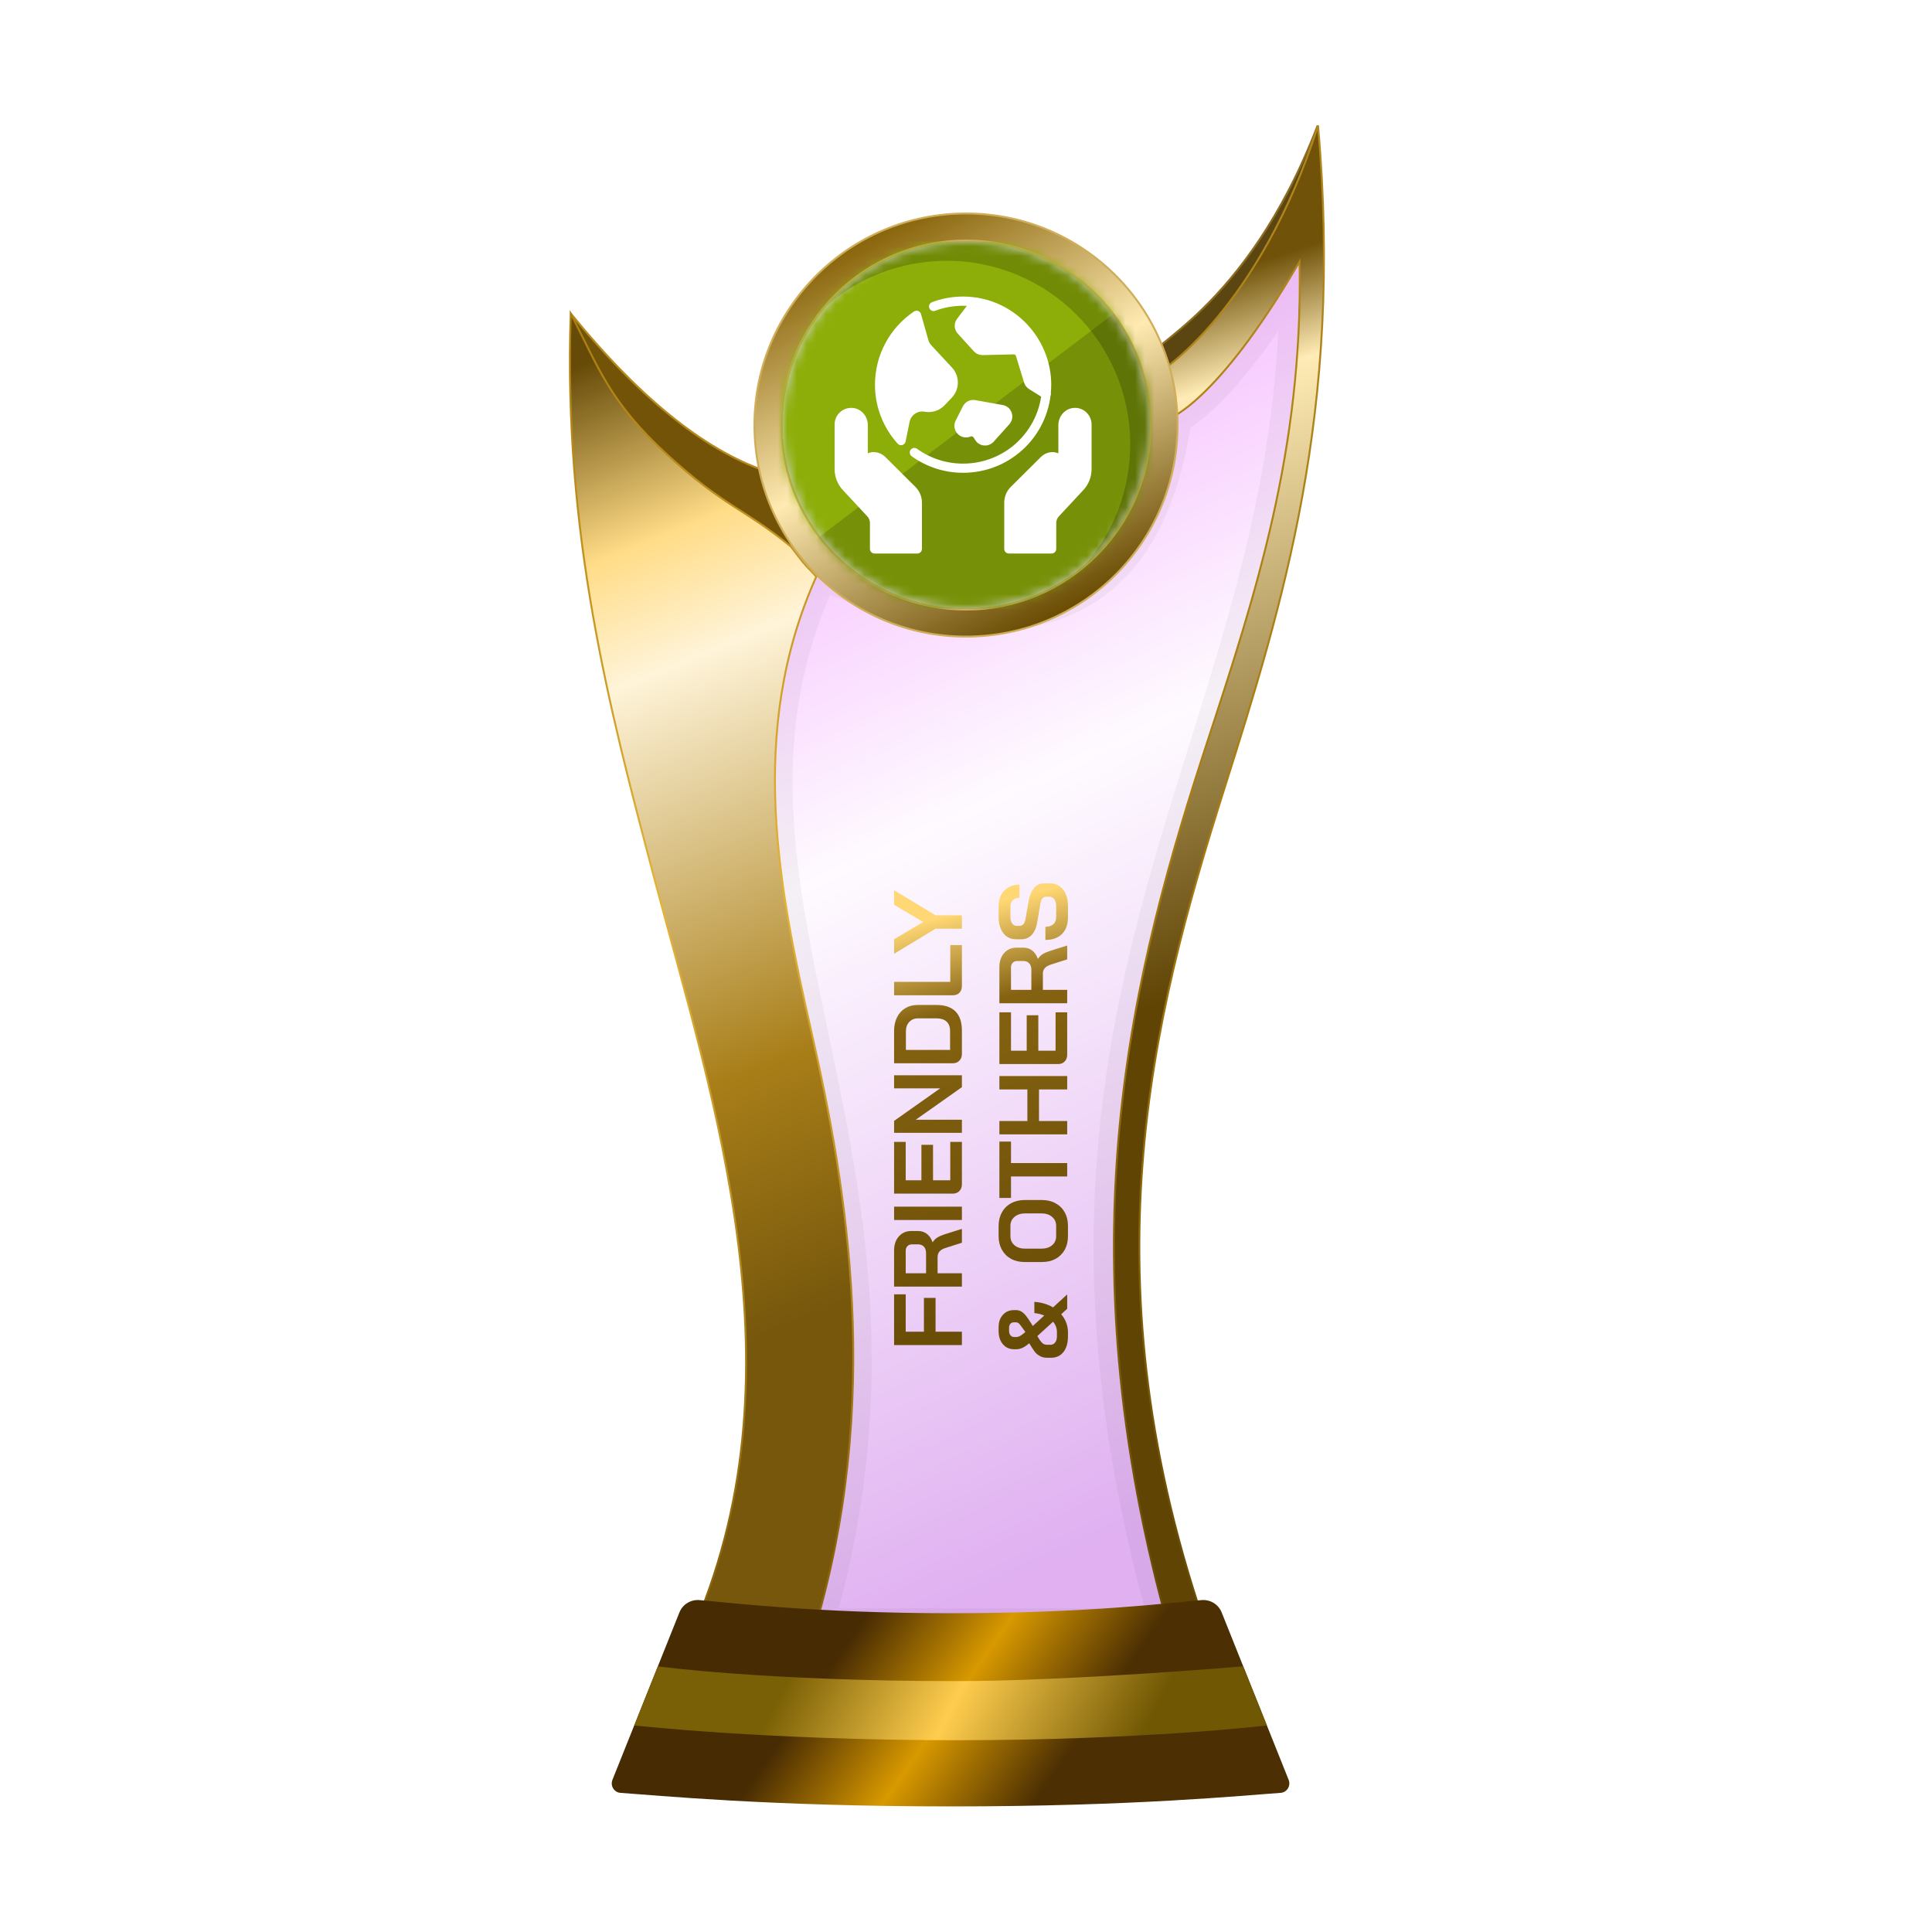 <?xml version="1.0" encoding="UTF-8"?>
<svg width="200px" height="200px" viewBox="0 0 200 200" version="1.1" xmlns="http://www.w3.org/2000/svg" xmlns:xlink="http://www.w3.org/1999/xlink">
    <title>others_gold</title>
    <defs>
        <linearGradient x1="39.044%" y1="6.772%" x2="58.233%" y2="95.397%" id="linearGradient-1">
            <stop stop-color="#EE86FF" offset="0%"></stop>
            <stop stop-color="#FEF7FF" offset="37.799%"></stop>
            <stop stop-color="#CB7CE7" offset="100%"></stop>
        </linearGradient>
        <filter x="-9.2%" y="-7.0%" width="118.4%" height="110.5%" filterUnits="objectBoundingBox" id="filter-2">
            <feGaussianBlur stdDeviation="1" in="SourceGraphic"></feGaussianBlur>
        </filter>
        <linearGradient x1="50%" y1="9.706%" x2="53.008%" y2="57.196%" id="linearGradient-3">
            <stop stop-color="#705209" offset="0%"></stop>
            <stop stop-color="#FFEBB5" offset="15.683%"></stop>
            <stop stop-color="#5F4404" offset="100%"></stop>
        </linearGradient>
        <linearGradient x1="50.955%" y1="-0.323%" x2="51.506%" y2="94.957%" id="linearGradient-4">
            <stop stop-color="#B1871D" offset="0%"></stop>
            <stop stop-color="#A97D10" offset="47.712%"></stop>
            <stop stop-color="#6C4E04" offset="100%"></stop>
        </linearGradient>
        <linearGradient x1="48.684%" y1="0.016%" x2="56.281%" y2="77.617%" id="linearGradient-5">
            <stop stop-color="#664B08" offset="0%"></stop>
            <stop stop-color="#FFDC87" offset="19.473%"></stop>
            <stop stop-color="#FFF4D9" offset="32.378%"></stop>
            <stop stop-color="#A87E18" offset="74.156%"></stop>
            <stop stop-color="#76570C" offset="100%"></stop>
        </linearGradient>
        <linearGradient x1="52.298%" y1="-0.283%" x2="54.68%" y2="93.621%" id="linearGradient-6">
            <stop stop-color="#AA7E0F" offset="0%"></stop>
            <stop stop-color="#E4B337" offset="47.712%"></stop>
            <stop stop-color="#8C660B" offset="100%"></stop>
        </linearGradient>
        <linearGradient x1="29.723%" y1="45.927%" x2="71.412%" y2="54.64%" id="linearGradient-7">
            <stop stop-color="#472B03" offset="0%"></stop>
            <stop stop-color="#D89900" offset="49.166%"></stop>
            <stop stop-color="#4C2F03" offset="100%"></stop>
        </linearGradient>
        <linearGradient x1="22.357%" y1="48.161%" x2="82.774%" y2="51.797%" id="linearGradient-8">
            <stop stop-color="#795F05" offset="0%"></stop>
            <stop stop-color="#FFCD4E" offset="46.571%"></stop>
            <stop stop-color="#705703" offset="100%"></stop>
        </linearGradient>
        <linearGradient x1="15.322%" y1="11.29%" x2="60.493%" y2="100.18%" id="linearGradient-9">
            <stop stop-color="#88640A" offset="0%"></stop>
            <stop stop-color="#FFEAB2" offset="47.712%"></stop>
            <stop stop-color="#6B4D04" offset="100%"></stop>
        </linearGradient>
        <linearGradient x1="0%" y1="52.464%" x2="94.547%" y2="43.284%" id="linearGradient-10">
            <stop stop-color="#684C05" offset="0%"></stop>
            <stop stop-color="#846211" offset="78.543%"></stop>
            <stop stop-color="#FFD774" offset="100%"></stop>
        </linearGradient>
        <circle id="path-11" cx="19" cy="19" r="19"></circle>
    </defs>
    <g id="others_gold" stroke="none" stroke-width="1" fill="none" fill-rule="evenodd">
        <g id="euro_qualify_gold_shield" transform="translate(59, 13)">
            <g id="cup" transform="translate(-0, 0)">
                <path d="M25.9,46 C10,79.5 39.5,107 25.182,155.5 L62.144,155.5 C43.037,88.637 76.262,63.456 75.431,14.451 C66.71,28.571 62.4,30 62.4,30 C59.078,53.672 42.512,53.06 25.9,46 Z" id="glass" fill="url(#linearGradient-1)" fill-rule="nonzero" opacity="0.6"></path>
                <path d="M25.9,46 C10,79.5 39.5,107 25.182,155.5 L62.144,155.5 C43.037,88.637 76.262,63.456 75.431,14.451 C66.71,28.571 62.4,30 62.4,30 C59.078,53.672 42.512,53.06 25.9,46 Z" id="glass-shadow" stroke="#000000" stroke-width="4" opacity="0.2" fill-rule="nonzero" filter="url(#filter-2)"></path>
                <path d="M77.4,0 C69.9,19.5 58.9,23 60.4,24 L61.4,26.5 C69.9,24 77.4,10 77.4,0 Z" id="Path" stroke="#8B6D22" stroke-width="0.2" fill="#5B4612" fill-rule="nonzero"></path>
                <path d="M75.531,14.449 L75.525,14.093 L75.345,14.4 C71.083,21.669 67.706,25.673 65.398,27.859 C64.244,28.951 63.358,29.589 62.763,29.953 C62.465,30.135 62.24,30.248 62.091,30.316 C62.045,30.337 62.007,30.353 61.975,30.366 L61.012,25.547 C61.029,25.536 61.05,25.522 61.075,25.505 C61.155,25.452 61.271,25.372 61.422,25.264 C61.723,25.046 62.159,24.715 62.701,24.256 C63.784,23.338 65.292,21.913 66.989,19.877 C70.329,15.871 74.404,9.504 77.441,0.005 C80.081,29.62 73.719,49.746 67.747,68.635 C60.167,92.611 53.219,119.579 66.142,156.4 L62.219,156.4 C50.618,115.733 58.388,86.997 66.053,63.575 C70.975,48.533 75.856,33.617 75.531,14.449 Z" id="Path" stroke="url(#linearGradient-4)" stroke-width="0.2" fill="url(#linearGradient-3)" fill-rule="nonzero"></path>
                <path d="M0.12,19.5 C7.453,28.5 14.413,34 21,36 L24,45 C8.413,35.333 0.453,26.833 0.12,19.5 Z" id="Path-2" stroke="#B68A1C" stroke-width="0.2" fill="#725307"></path>
                <path d="M12.448,156.4 C24.523,129.475 14.934,101.369 8.615,77.48 C4.139,60.556 -0.705,42.242 0.085,19.478 C2.915,24.898 4,28.5 10,34 C16,39.5 17.965,39.575 22.86,43.571 C23.46,44.321 23.976,45.069 24.5,45.631 C24.763,45.913 25,46.147 25.16,46.312 C25.213,46.367 25.327,46.496 25.5,46.7 C18.264,62.841 21.677,79.21 25.037,94.011 C28.6,109.705 32.549,132.09 25.108,156.4 L12.448,156.4 Z" id="Path" stroke="url(#linearGradient-6)" stroke-width="0.2" fill="url(#linearGradient-5)" fill-rule="nonzero"></path>
                <path d="M11.335,153.913 C11.669,153.078 12.513,152.565 13.409,152.641 C16.674,152.916 25.364,154 39.5,154 C53.636,154 62.126,152.916 65.391,152.641 C66.287,152.565 67.131,153.078 67.465,153.913 L74.398,171.244 C74.647,171.869 74.227,172.553 73.557,172.598 C69.827,172.849 58.454,174 39.5,174 C20.546,174 8.973,172.849 5.243,172.598 C4.573,172.553 4.153,171.869 4.402,171.244 L11.335,153.913 Z" id="Path" fill="url(#linearGradient-7)" fill-rule="nonzero"></path>
                <path d="M9.1,159.5 C9.1,159.5 20.307,161.029 39.902,161.029 C51.809,161.029 69.7,159.5 69.7,159.5 L72.15,165.617 C72.15,165.617 59.498,167.146 39.902,167.146 C20.307,167.146 6.66,165.617 6.66,165.617 L9.1,159.5 Z" id="Path" fill="url(#linearGradient-8)" fill-rule="nonzero"></path>
                <circle id="Oval" fill="#8B7234" cx="41" cy="31" r="21"></circle>
                <path d="M41,9.1 C47.048,9.1 52.523,11.551 56.486,15.514 C60.449,19.477 62.9,24.952 62.9,31 C62.9,37.048 60.449,42.523 56.486,46.486 C52.523,50.449 47.048,52.9 41,52.9 C34.952,52.9 29.477,50.449 25.514,46.486 C21.551,42.523 19.1,37.048 19.1,31 C19.1,24.952 21.551,19.477 25.514,15.514 C29.477,11.551 34.952,9.1 41,9.1 Z M41,11.9 C35.726,11.9 30.951,14.038 27.494,17.494 C24.038,20.951 21.9,25.726 21.9,31 C21.9,36.274 24.038,41.049 27.494,44.506 C30.951,47.962 35.726,50.1 41,50.1 C46.274,50.1 51.049,47.962 54.506,44.506 C57.962,41.049 60.1,36.274 60.1,31 C60.1,25.726 57.962,20.951 54.506,17.494 C51.049,14.038 46.274,11.9 41,11.9 Z" id="Shape" stroke="#CFAD59" stroke-width="0.2" fill="url(#linearGradient-9)"></path>
            </g>
        </g>
        <path d="M122.602,125 C121.867,125 121.292,124.796 120.877,124.388 C120.463,123.974 120.255,123.399 120.255,122.663 L121.619,122.663 C121.619,123.011 121.706,123.285 121.88,123.486 C122.061,123.68 122.308,123.777 122.622,123.777 L123.735,123.777 C124.029,123.777 124.267,123.716 124.447,123.596 C124.634,123.469 124.728,123.302 124.728,123.095 L124.728,122.754 C124.728,122.426 124.487,122.222 124.006,122.142 L122.161,121.831 C121.559,121.731 121.101,121.54 120.787,121.26 C120.479,120.972 120.326,120.608 120.326,120.166 L120.326,119.605 C120.326,119.251 120.419,118.94 120.606,118.672 C120.8,118.398 121.071,118.188 121.419,118.041 C121.773,117.893 122.181,117.82 122.642,117.82 L123.775,117.82 C124.21,117.82 124.594,117.91 124.928,118.091 C125.263,118.271 125.52,118.525 125.701,118.853 C125.888,119.174 125.981,119.548 125.981,119.976 L124.618,119.976 C124.618,119.695 124.541,119.471 124.387,119.304 C124.233,119.13 124.029,119.043 123.775,119.043 L122.642,119.043 C122.361,119.043 122.134,119.103 121.96,119.224 C121.793,119.344 121.71,119.505 121.71,119.705 L121.71,119.976 C121.71,120.31 121.94,120.517 122.401,120.598 L124.237,120.919 C124.845,121.026 125.31,121.216 125.63,121.49 C125.951,121.758 126.112,122.105 126.112,122.533 L126.112,123.195 C126.112,123.549 126.012,123.863 125.811,124.138 C125.617,124.412 125.343,124.626 124.989,124.779 C124.634,124.926 124.223,125 123.755,125 L122.602,125 Z M113.701,117.9 L117.431,117.9 C118.04,117.9 118.528,118.064 118.895,118.391 C119.27,118.719 119.457,119.15 119.457,119.685 L119.457,120.387 C119.457,120.735 119.357,121.039 119.156,121.3 C118.962,121.554 118.678,121.748 118.304,121.881 L118.304,121.901 C118.518,122.042 118.678,122.202 118.785,122.383 C118.899,122.563 119.009,122.814 119.116,123.135 L119.678,124.92 L118.244,124.92 L117.712,123.255 C117.625,122.968 117.505,122.754 117.351,122.613 C117.197,122.473 117.007,122.403 116.78,122.403 L115.085,122.403 L115.085,124.92 L113.701,124.92 L113.701,117.9 Z M117.171,121.209 C117.451,121.209 117.672,121.136 117.833,120.989 C117.993,120.835 118.073,120.638 118.073,120.397 L118.073,119.745 C118.073,119.551 118.013,119.398 117.893,119.284 C117.772,119.164 117.612,119.103 117.411,119.103 L115.085,119.103 L115.085,121.209 L117.171,121.209 Z M108.376,124.92 C108.089,124.92 107.855,124.833 107.674,124.659 C107.494,124.485 107.404,124.258 107.404,123.977 L107.404,117.9 L112.759,117.9 L112.759,119.103 L108.788,119.103 L108.788,120.728 L112.458,120.728 L112.458,121.931 L108.788,121.931 L108.788,123.716 L112.759,123.716 L112.759,124.92 L108.376,124.92 Z M100.126,117.9 L101.51,117.9 L101.51,120.798 L104.779,120.798 L104.779,117.9 L106.163,117.9 L106.163,124.92 L104.779,124.92 L104.779,122.002 L101.51,122.002 L101.51,124.92 L100.126,124.92 L100.126,117.9 Z M95.771,119.103 L93.544,119.103 L93.544,117.9 L99.381,117.9 L99.381,119.103 L97.154,119.103 L97.154,124.92 L95.771,124.92 L95.771,119.103 Z M89.589,125 C89.061,125 88.593,124.89 88.185,124.669 C87.784,124.442 87.47,124.128 87.243,123.726 C87.022,123.319 86.912,122.847 86.912,122.312 L86.912,120.507 C86.912,119.973 87.022,119.505 87.243,119.103 C87.47,118.696 87.784,118.381 88.185,118.161 C88.593,117.934 89.061,117.82 89.589,117.82 L90.652,117.82 C91.18,117.82 91.645,117.934 92.046,118.161 C92.454,118.381 92.768,118.696 92.989,119.103 C93.216,119.505 93.33,119.973 93.33,120.507 L93.33,122.312 C93.33,122.847 93.216,123.319 92.989,123.726 C92.768,124.128 92.454,124.442 92.046,124.669 C91.645,124.89 91.18,125 90.652,125 L89.589,125 Z M90.652,123.777 C91.04,123.777 91.351,123.636 91.585,123.355 C91.826,123.075 91.946,122.707 91.946,122.252 L91.946,120.568 C91.946,120.113 91.826,119.745 91.585,119.465 C91.351,119.184 91.04,119.043 90.652,119.043 L89.589,119.043 C89.202,119.043 88.887,119.184 88.647,119.465 C88.413,119.745 88.296,120.113 88.296,120.568 L88.296,122.252 C88.296,122.707 88.413,123.075 88.647,123.355 C88.887,123.636 89.202,123.777 89.589,123.777 L90.652,123.777 Z M82.074,124.92 L81.503,124.298 C81.242,124.525 80.951,124.699 80.63,124.82 C80.316,124.94 79.985,125 79.637,125 L79.236,125 C78.534,125 77.986,124.843 77.592,124.529 C77.197,124.214 77,123.78 77,123.225 L77,122.864 C77,122.55 77.064,122.286 77.191,122.072 C77.318,121.851 77.471,121.674 77.652,121.54 C77.832,121.407 78.116,121.223 78.504,120.989 L78.404,120.868 C78.056,120.454 77.882,120.049 77.882,119.655 L77.882,119.434 C77.882,118.946 78.056,118.555 78.404,118.261 C78.752,117.967 79.21,117.82 79.778,117.82 L80.159,117.82 C80.694,117.82 81.122,117.967 81.442,118.261 C81.77,118.549 81.934,118.93 81.934,119.404 L81.934,119.605 C81.934,119.812 81.887,119.999 81.793,120.166 C81.7,120.327 81.549,120.491 81.342,120.658 C81.142,120.818 80.851,121.015 80.47,121.249 L80.289,121.36 L81.372,122.543 C81.513,122.216 81.596,121.875 81.623,121.52 L82.786,121.52 C82.746,122.222 82.556,122.867 82.215,123.456 L83.558,124.92 L82.074,124.92 Z M79.146,119.655 C79.146,119.862 79.256,120.096 79.477,120.357 L79.667,120.588 L79.828,120.477 C80.189,120.223 80.42,120.049 80.52,119.956 C80.62,119.862 80.67,119.745 80.67,119.605 L80.67,119.404 C80.67,119.251 80.62,119.13 80.52,119.043 C80.42,118.95 80.286,118.903 80.119,118.903 L79.768,118.903 C79.587,118.903 79.437,118.953 79.316,119.053 C79.203,119.154 79.146,119.287 79.146,119.454 L79.146,119.655 Z M79.657,123.857 C80.065,123.857 80.423,123.723 80.73,123.456 L79.246,121.831 C78.885,122.038 78.645,122.209 78.524,122.343 C78.404,122.47 78.344,122.637 78.344,122.844 L78.344,123.185 C78.344,123.385 78.424,123.549 78.584,123.676 C78.745,123.797 78.955,123.857 79.216,123.857 L79.657,123.857 Z M120.325,107 L122.11,110.018 L123.895,107 L125.399,107 L122.802,111.292 L122.802,114.02 L121.418,114.02 L121.418,111.292 L118.821,107 L120.325,107 Z M115.912,107 L115.912,112.816 L119.723,112.816 L119.723,114.02 L115.501,114.02 C115.207,114.02 114.969,113.936 114.789,113.769 C114.615,113.595 114.528,113.368 114.528,113.087 L114.528,107 L115.912,107 Z M108.459,114.02 C108.171,114.02 107.937,113.933 107.757,113.759 C107.576,113.585 107.486,113.358 107.486,113.077 L107.486,107 L110.835,107 C111.37,107 111.838,107.1 112.239,107.301 C112.647,107.501 112.961,107.786 113.182,108.153 C113.409,108.521 113.523,108.945 113.523,109.427 L113.523,111.392 C113.523,112.255 113.299,112.91 112.851,113.358 C112.403,113.799 111.745,114.02 110.876,114.02 L108.459,114.02 Z M110.835,112.796 C111.263,112.796 111.587,112.673 111.808,112.425 C112.029,112.178 112.139,111.813 112.139,111.332 L112.139,109.487 C112.139,109.106 112.015,108.802 111.768,108.574 C111.521,108.34 111.196,108.223 110.795,108.223 L108.87,108.223 L108.87,112.796 L110.835,112.796 Z M100.289,107 L101.522,107 L104.892,111.773 L104.892,107 L106.246,107 L106.246,114.02 L105.012,114.02 L101.643,109.246 L101.643,114.02 L100.289,114.02 L100.289,107 Z M94.964,114.02 C94.677,114.02 94.443,113.933 94.262,113.759 C94.082,113.585 93.991,113.358 93.991,113.077 L93.991,107 L99.346,107 L99.346,108.203 L95.375,108.203 L95.375,109.828 L99.046,109.828 L99.046,111.031 L95.375,111.031 L95.375,112.816 L99.346,112.816 L99.346,114.02 L94.964,114.02 Z M91.261,107 L92.645,107 L92.645,114.02 L91.261,114.02 L91.261,107 Z M84.366,107 L88.097,107 C88.705,107 89.193,107.164 89.561,107.491 C89.935,107.819 90.122,108.25 90.122,108.785 L90.122,109.487 C90.122,109.835 90.022,110.139 89.822,110.4 C89.628,110.654 89.344,110.847 88.969,110.981 L88.969,111.001 C89.183,111.142 89.344,111.302 89.451,111.483 C89.564,111.663 89.675,111.914 89.782,112.235 L90.343,114.02 L88.909,114.02 L88.378,112.355 C88.291,112.068 88.17,111.854 88.017,111.713 C87.863,111.573 87.672,111.503 87.445,111.503 L85.75,111.503 L85.75,114.02 L84.366,114.02 L84.366,107 Z M87.836,110.309 C88.117,110.309 88.337,110.236 88.498,110.089 C88.658,109.935 88.739,109.738 88.739,109.497 L88.739,108.845 C88.739,108.651 88.678,108.498 88.558,108.384 C88.438,108.264 88.277,108.203 88.077,108.203 L85.75,108.203 L85.75,110.309 L87.836,110.309 Z M78.314,107 L83.569,107 L83.569,108.203 L79.698,108.203 L79.698,110.089 L83.198,110.089 L83.198,111.292 L79.698,111.292 L79.698,114.02 L78.314,114.02 L78.314,107 Z" id="Combined-Shape" fill="url(#linearGradient-10)" fill-rule="nonzero" transform="translate(101.556, 116) rotate(-90) translate(-101.556, -116)"></path>
        <g id="flag" transform="translate(81, 25)">
            <mask id="mask-12" fill="white">
                <use xlink:href="#path-11"></use>
            </mask>
            <use id="Mask" fill="#D8D8D8" xlink:href="#path-11"></use>
            <g id="friendly_and_others" mask="url(#mask-12)" fill-rule="nonzero">
                <g transform="translate(-6, 0)" id="Path">
                    <path d="M45.6,0 L3.8,0 C1.701,0 0,1.701 0,3.8 L0,34.2 C0,36.299 1.701,38 3.8,38 L45.6,38 C47.699,38 49.4,36.299 49.4,34.2 L49.4,3.8 C49.4,1.701 47.699,0 45.6,0 Z" fill="#8DAE08"></path>
                    <path d="M45.603,37.999 L3.803,37.999 C2.839,37.999 1.959,37.64 1.289,37.049 L48.453,1.285 C49.044,1.955 49.403,2.835 49.403,3.799 L49.403,34.199 C49.403,36.297 47.702,37.999 45.603,37.999 Z" fill="#769107"></path>
                    <path d="M16.651,26.934 C16.518,26.934 16.386,26.88 16.292,26.772 L14.266,24.446 C13.897,24.022 13.777,23.448 13.947,22.912 C14.025,22.661 14.294,22.522 14.543,22.602 C14.794,22.68 14.932,22.947 14.853,23.198 C14.784,23.416 14.833,23.65 14.982,23.822 L17.008,26.148 C17.18,26.347 17.16,26.646 16.962,26.818 C16.871,26.897 16.761,26.934 16.651,26.934 Z" fill="#FFFFFF"></path>
                    <path d="M19.966,32.299 L15.531,32.299 C15.268,32.299 15.056,32.087 15.056,31.824 L15.056,29.144 C15.056,28.887 14.959,28.641 14.783,28.452 L12.252,25.733 C11.702,25.141 11.398,24.37 11.398,23.56 L11.398,18.941 C11.398,18.472 11.592,18.017 11.933,17.695 C12.279,17.367 12.731,17.203 13.208,17.224 C14.12,17.272 14.836,18.058 14.836,19.013 L14.836,21.923 C15.432,21.671 16.152,21.816 16.643,22.303 L19.764,25.404 C20.194,25.832 20.44,26.423 20.44,27.028 L20.44,31.823 C20.44,32.085 20.228,32.299 19.966,32.299 Z" fill="#FFFFFF"></path>
                    <path d="M32.75,26.934 C32.64,26.934 32.528,26.897 32.439,26.818 C32.241,26.646 32.221,26.345 32.393,26.148 L34.419,23.822 C34.568,23.649 34.618,23.416 34.548,23.198 C34.47,22.948 34.607,22.681 34.858,22.602 C35.107,22.522 35.375,22.661 35.454,22.912 C35.624,23.448 35.504,24.023 35.135,24.446 L33.109,26.772 C33.015,26.88 32.883,26.934 32.75,26.934 Z" fill="#FFFFFF"></path>
                    <path d="M33.868,32.299 L29.433,32.299 C29.171,32.299 28.958,32.087 28.958,31.824 L28.958,27.03 C28.958,26.424 29.205,25.832 29.634,25.405 L32.754,22.304 C33.246,21.816 33.966,21.672 34.562,21.924 L34.562,19.014 C34.562,18.059 35.276,17.274 36.19,17.225 C36.667,17.197 37.119,17.367 37.465,17.696 C37.806,18.019 38,18.473 38,18.942 L38,23.561 C38,24.37 37.696,25.142 37.145,25.734 L34.615,28.453 C34.439,28.642 34.342,28.888 34.342,29.146 L34.342,31.826 C34.342,32.088 34.131,32.299 33.868,32.299 Z" fill="#FFFFFF"></path>
                    <path d="M24.701,23.943 C22.775,23.943 20.935,23.35 19.378,22.229 C19.165,22.076 19.117,21.779 19.27,21.567 C19.423,21.353 19.72,21.305 19.933,21.459 C21.326,22.463 22.975,22.993 24.7,22.993 C28.872,22.993 32.363,19.871 32.822,15.733 C32.85,15.472 33.085,15.286 33.347,15.313 C33.608,15.341 33.795,15.576 33.767,15.838 C33.256,20.459 29.359,23.943 24.701,23.943 Z" fill="#FFFFFF"></path>
                    <path d="M21.646,7.203 C21.454,7.203 21.274,7.086 21.202,6.896 C21.11,6.65 21.233,6.376 21.479,6.283 C22.506,5.896 23.59,5.699 24.7,5.699 C25.14,5.699 25.582,5.731 26.051,5.797 C26.311,5.834 26.491,6.074 26.455,6.334 C26.417,6.594 26.177,6.776 25.918,6.738 C25.493,6.678 25.095,6.649 24.7,6.649 C23.704,6.649 22.733,6.824 21.814,7.171 C21.759,7.193 21.703,7.202 21.647,7.202 L21.646,7.203 Z" fill="#FFFFFF"></path>
                    <path d="M29.727,17.723 C29.584,17.304 29.238,17.008 28.802,16.929 L25.964,16.421 C25.437,16.326 24.922,16.584 24.68,17.061 L23.932,18.537 C23.701,18.993 23.777,19.527 24.125,19.902 C24.473,20.274 25.003,20.387 25.473,20.188 C25.587,20.139 25.719,20.179 25.785,20.286 L25.954,20.556 C26.156,20.879 26.49,21.083 26.869,21.115 C26.905,21.117 26.94,21.12 26.975,21.12 C27.316,21.12 27.636,20.977 27.867,20.721 L29.485,18.917 C29.779,18.588 29.871,18.142 29.727,17.724 L29.727,17.723 Z" fill="#FFFFFF"></path>
                    <path d="M26.056,5.8 C25.882,5.773 25.712,5.844 25.607,5.983 L24.083,7.992 C23.727,8.453 23.755,9.103 24.148,9.537 L25.815,11.368 C26.049,11.626 26.39,11.765 26.739,11.76 L29.924,11.686 C30.041,11.672 30.144,11.76 30.176,11.867 L31.012,14.599 C31.093,14.874 31.273,15.113 31.526,15.276 L32.843,16.1 C32.941,16.16 33.049,16.208 33.163,16.24 C33.206,16.252 33.25,16.259 33.294,16.259 C33.387,16.259 33.479,16.232 33.559,16.178 C33.675,16.1 33.751,15.975 33.767,15.836 C33.804,15.491 33.823,15.151 33.823,14.825 C33.823,10.343 30.485,6.464 26.056,5.8 Z" fill="#FFFFFF"></path>
                    <path d="M23.541,13.04 L21.409,10.746 C21.266,10.591 21.159,10.401 21.101,10.197 L20.343,7.51 C20.301,7.363 20.192,7.245 20.05,7.193 C19.907,7.14 19.748,7.16 19.621,7.244 C17.088,8.947 15.577,11.78 15.577,14.825 C15.577,17.089 16.413,19.258 17.93,20.932 C18.022,21.032 18.15,21.087 18.282,21.087 C18.323,21.087 18.366,21.081 18.407,21.07 C18.58,21.023 18.711,20.883 18.747,20.707 L19.16,18.668 C19.285,18.048 19.835,17.597 20.466,17.597 C20.552,17.597 20.634,17.604 20.713,17.619 C21.474,17.761 22.25,17.512 22.79,16.947 L23.523,16.175 C24.361,15.299 24.368,13.921 23.542,13.038 L23.541,13.04 Z" fill="#FFFFFF"></path>
                </g>
            </g>
            <path d="M19,0 C29.493,0 38,8.507 38,19 C38,24.756 35.441,29.914 31.398,33.398 C34.266,30.07 36,25.738 36,21 C36,10.507 27.493,2 17,2 C12.262,2 7.93,3.734 4.602,6.602 C8.086,2.559 13.244,0 19,0 Z" id="Path" fill-opacity="0.2" fill="#000000" mask="url(#mask-12)"></path>
        </g>
    </g>
</svg>